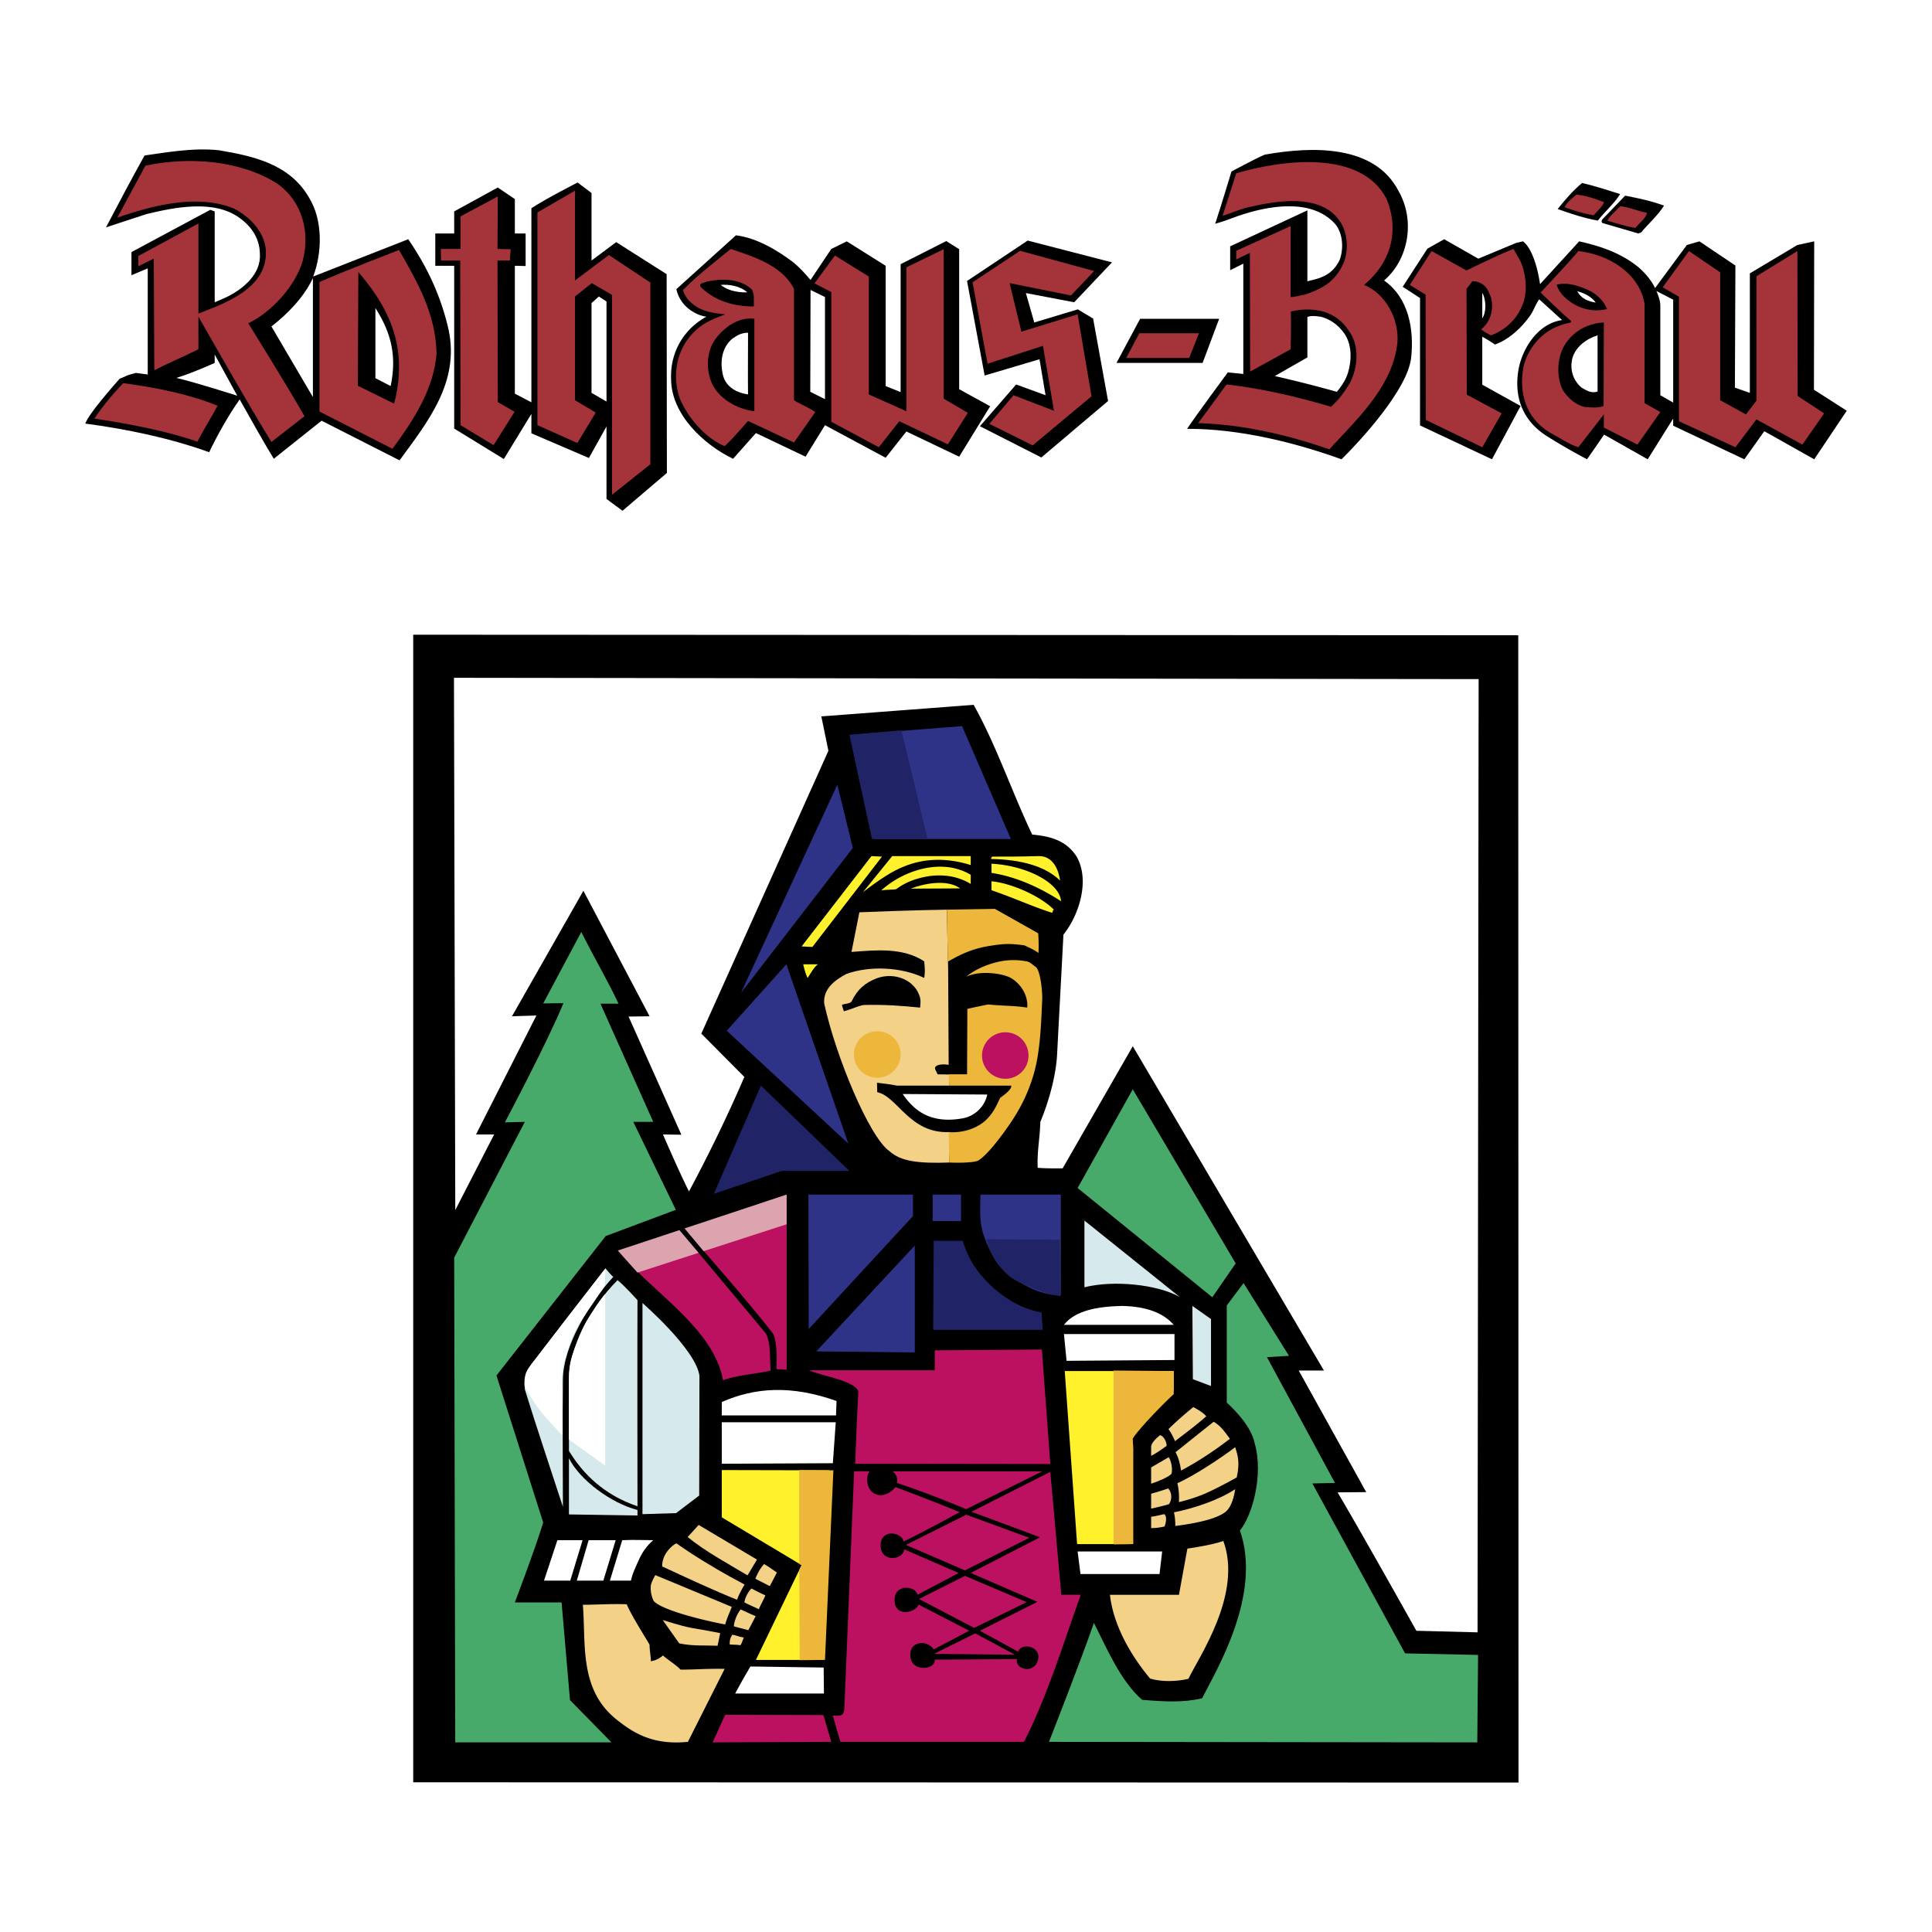 <svg xmlns="http://www.w3.org/2000/svg" width="2500" height="2500" viewBox="0 0 192.756 192.756"><g fill-rule="evenodd" clip-rule="evenodd"><path fill="#fff" d="M0 0h192.756v192.756H0V0z"/><path d="M151.477 63.379l.025 114.467-110.274-.027V63.326l110.249.053z"/><path fill="#fff22d" d="M81.051 94.478l-1.074-.053 6.969-9.012 1.048.052-6.943 9.013zM96.849 85.413v.891c-2.436-.76-4.637-.655-6.55.104-1.257.472-2.541 1.336-4.191 2.594l2.908-3.589h7.833zM105.758 87.849c-1.441-1.415-3.879-2.096-6.838-2.148-.184-.026.156-.184 0-.236 1.52 0 2.881 0 4.742-.052 1.885 0 2.096 2.436 2.096 2.436z"/><path d="M96.849 87.272v.917c-1.677-1.021-3.641-1.021-5.292-.523a6.526 6.526 0 0 0-2.148 1.048c-.235.052-1.179.052-1.493.131 1.677-1.546 4.532-2.777 7.152-2.253 1.074.235 1.572.576 1.781.68zM105.861 89.919c-1.965-1.284-4.375-2.437-6.941-2.83v-.917c3.457.183 6.81 1.887 6.941 3.747zM105.182 90.784c-.211-.079-.08.34-.289.262-1.887-.603-3.877-1.52-5.973-2.227v-.891c1.65.131 4.637 1.258 6.262 2.856z" fill="#fff22d"/><path d="M95.801 88.635l-4.951.026c1.362-.524 3.642-.969 4.951-.026zM81.601 96.207c-.419.314-.707.891-1.021 1.362-.236-.393-.445-1.362-.445-1.362h1.466z" fill="#fff22d"/><path d="M78.484 136.659s-.446-.053-1.022-.053c.052-.969.079-3.064-.419-3.668-2.515-3.17-5.633-6.785-8.672-10.218 3.851-1.362 6.707-2.41 10.113-3.536v17.475z" fill="#bb1160"/><path d="M117.705 129.402c-2.227-1.258-6.604-1.703-9.512-.97v-6.654l9.512 7.624z" fill="#d6eaed"/><path d="M76.414 133.044c.524 1.021.367 2.594.472 3.693-1.467.367-3.301.42-4.742.97-.996-5.292-7.074-8.725-10.349-12.812l6.026-2.148 8.593 10.297z" fill="#bb1160"/><path d="M61.192 127.385c-2.279 2.463-5.03 6.864-5.03 10.296-.053 4.166 0 9.013 0 12.655-1.075-3.302-2.777-8.384-3.799-11.712-.026-.943-.052-1.781 1.022-2.986l7.021-9.092c.183.21.602.734.786.839z" fill="#d6eaed"/><path d="M63.602 129.717s-.026 4.165 0 20.566c-3.38-1.153-5.45-3.249-6.838-5.528v-7.23c0-2.936 2.122-7.101 4.847-9.799.655.498 1.991 1.991 1.991 1.991zM69.785 137.262l-.026 11.947-2.305 1.755-3.354.105v-21.064s5.318 4.611 5.685 7.257z" fill="#d6eaed"/><path d="M117.102 132.179H106.15c1.1-1.414 3.301-1.834 5.816-1.886 2.464.052 4.139.733 5.136 1.886z" fill="#fff"/><path fill="#d6eaed" d="M120.822 131.603v6.68l-1.808-.68-.051-7.31 1.859 1.31z"/><path fill="#fff" d="M117.18 133.097v2.592l-10.768.08-.262-2.672h11.03z"/><path d="M103.949 134.642l.84 11.424-19.467-.026s.157-4.323.314-7.231c-.367-1.074-3.825-1.572-4.926-2.096h12.55v-1.991l10.689-.08z" fill="#bb1160"/><path d="M117.102 136.79v1.86c-1.336 1.258-3.248 2.646-4.191 4.061-.629 2.489-.289 8.018-.289 11.345h-5.16l-1.232-17.266h10.872z" fill="#fff22d"/><path d="M83.461 139.777l-.052 1.44H72.012v-1.336c3.327-1.466 6.943-1.702 11.449-.104z" fill="#fff"/><path d="M120.352 141.297c-.891.812-2.098 1.702-3.119 2.489 0 0-.262-.655-.654-1.206a34.34 34.34 0 0 1 2.488-2.2c.419.262.839.445 1.285.917z" fill="#f3d186"/><path fill="#fff" d="M83.095 145.986l-11.083.053v-4.14h11.371l-.288 4.087z"/><path d="M122.709 143.55c-1.703 1.31-3.301 2.332-4.873 3.17-.105-.681-.236-1.258-.551-1.834l3.799-3.039c.734.419 1.18 1.1 1.625 1.703zM116.395 144.257c-.629.445-.996.708-1.545.996v-.917c0-.367.549-.892.891-1.153.392.105.654.681.654 1.074zM123.232 144.388c.289.865.473 1.572.158 3.014 0 0-1.547.891-3.119 1.598-1.336.576-2.646.865-2.646.865.027-.682 0-1.205-.156-1.887 1.625-.707 4.427-2.568 5.763-3.59zM116.867 147.061c-.42.394-1.469.786-2.018.97v-1.625l1.754-1.021c.264.366.42 1.283.264 1.676z" fill="#f3d186"/><path d="M63.602 151.2l-6.838-.105v-5.606c1.048 2.122 4.166 4.48 6.838 5.161v.55z" fill="#d6eaed"/><path fill="#fff22d" d="M82.099 165.61h-6.681l4.559-9.459-7.965-4.767v-4.716l10.716.025-.629 18.917z"/><path d="M87.653 149.156c.734.132 1.467-.472 1.677-.786 1.86.655 6.419 2.489 6.419 2.489s-2.961 1.65-5.581 2.935c-.235-.97-2.253-1.258-2.306.314-.078 1.808 2.228 1.598 2.358.472l5.423 2.357-4.113 2.175c-.131-.891-2.227-1.127-2.279.445-.052 1.991 2.306 1.231 2.384.524l5.056 2.62-3.536 1.86c-.629-1.022-2.62-.865-2.306.864.235 1.415 2.541 1.152 2.41.157l8.226-.053c-.34.943 1.65 1.599 2.07.104.393-1.44-1.729-1.781-1.965-.838l-3.826-2.096 5.738-2.883-6.655-2.882 6.917-3.562-6.837-2.542 7.861-3.982 1.1 12.262h1.939c-1.756 4.899-3.303 10.034-5.66 14.672H83.854c-.289-.838-.472-1.65-.76-2.62.812.053 1.153.053 1.153-.864l.969-23.501c.655 0 1.127-.026 1.572 0-.418.316-.497 2.124.865 2.359z" fill="#bb1160"/><path d="M96.404 150.571s-3.72-1.572-6.916-2.62c.157-.838-.446-1.152-.446-1.152h14.935l-7.573 3.772z" fill="#bb1160"/><path d="M116.553 148.502c.393.419.393 1.126.078 1.571-.707.21-1.232.314-1.781.445v-1.493c.707-.183 1.23-.366 1.703-.523zM123.232 148.58c-.104.786-.393 1.703-.812 2.122-.576.603-2.096 1.074-4.061 1.389l-1.1.157c0-.341 0-.786-.131-1.362 1.966-.393 4.429-1.205 6.104-2.306z" fill="#f3d186"/><path fill="#bb1160" d="M102.691 153.427l-6.418 3.249-5.895-2.541 6.026-3.014 6.287 2.306z"/><path d="M116.186 152.301c-.525.104-.787.157-1.336.157v-1.127c.602-.078.969-.21 1.309-.262.394.34.027 1.232.027 1.232zM75.523 155.602c-.367.629-.603.996-.943 1.572-1.965-1.179-4.218-2.385-5.973-3.825l1.1-1.205 5.816 3.458z" fill="#f3d186"/><path fill="#fff" d="M58.126 153.663l-1.231 4.035h-2.62l1.336-4.035h2.515zM61.428 153.663l-1.232 4.035H57.55l1.179-4.035h2.699zM65.174 153.663c-.655.55-1.153 1.283-1.494 2.096-.393.864-.577 1.258-.734 1.939H60.85l1.231-4.035c1.259-.053 2.019 0 3.093 0z"/><path d="M73.532 159.61c-2.279-.917-5.161-2.253-7.467-3.327-.026-1.18.917-2.07 1.415-2.306 0 0 1.022.733 2.542 1.677 2.567 1.571 3.511 2.017 4.271 2.437-.001 0-.5.786-.761 1.519zM122.053 153.741c1.939 5.293-2.461 11.606-3.484 13.755-1.205.288-2.725.314-3.824-.026-1.729-2.069-3.643-5.108-4.008-8.357h6.889l.84-4.611c-.001-.001 2.356-.315 3.587-.761z" fill="#f3d186"/><path fill="#fff" d="M115.688 157.043h-7.887l-.287-2.254h8.435l-.261 2.254z"/><path d="M77.514 156.886l-.708 1.362-1.441-.733a4.723 4.723 0 0 1 .865-1.468c.446.236 1.022.682 1.284.839zM73.008 160.317c-.262.708-.419.943-.655 1.756-2.123-.393-6.288-1.415-7.127-2.332 0 0-.393-.707-.288-1.572.079-.419.445-1.021.445-1.021l7.625 3.169z" fill="#f3d186"/><path fill="#bb1160" d="M102.43 159.847l-5.241 2.567-5.501-2.882 4.585-2.306 6.157 2.621z"/><path d="M76.361 159.165c-.131.367-.472.943-.655 1.389-.472-.236-.76-.341-1.441-.682a2.72 2.72 0 0 1 .708-1.389s.995.525 1.388.682zM62.528 160.056c.498 1.179 1.755 3.118 2.279 4.035 0 .576.131 1.152.131 1.65.471-.079.812-.236 1.205-.576.524.471 1.284.916 1.756 1.414 1.624 0 2.306-.104 4.401-.078l-3.668 7.283c-3.406.341-5.371-.812-7.152-2.253-3.721-2.987-3.013-7.546-3.328-11.423 1.337 0 2.699-.105 4.376-.052zM75.392 161.234c-.236.498-.524 1.022-.734 1.415-.498-.157-.943-.235-1.441-.393.026-.472.314-1.258.682-1.677.523.21.917.446 1.493.655z" fill="#f3d186"/><path d="M71.593 164.195c-1.388-.053-2.436.052-3.825-.235l-1.651-2.332s1.755.576 2.856.786c1.284.209 2.882.523 2.882.523l-.262 1.258zM74.213 163.383c-.209.445-.157.498-.34.76-.577-.078-.577-.026-1.074-.078 0-.367.026-.603.262-.97.497.079.471.157 1.152.288z" fill="#f3d186"/><path fill="#bb1160" d="M101.252 165.086l-8.07-.078 4.113-2.044 3.957 2.122z"/><path d="M82.178 166.37l.026 2.594h-8.855c.629-1.205 1.52-2.699 1.52-2.699l7.309.105z" fill="#fff"/><path fill="#bb1160" d="M82.151 171.112l.787 2.672-11.843.053 1.258-2.751 9.798.026z"/><path fill="#2f3388" d="M84.981 73.309l11.004-.865 4.872 11.265H87.234l-2.253-10.4zM83.54 78.286l1.546 6.315-11.161 14.461 9.615-20.776zM72.51 102.835l5.948-6.628 6.183 17.895-12.131-11.267z"/><path fill="#202467" d="M75.916 108.312l-4.69 10.793 6.76-2.279h6.76l-8.83-8.514z"/><path fill="#2f3388" d="M80.658 119.185h10.427v2.147l-10.401 11.267-.026-13.414zM81.444 134.825l9.825.106v-10.664l-9.825 10.558zM97.818 119.185h8.018v10.061c-1.336-.079-2.123-.288-3.328-.891-2.174-1.101-3.301-2.358-4.191-4.638-.655-1.652-.524-2.647-.499-4.532z"/><path d="M98.395 123.638l7.336.053.053 5.633c-1.178-.209-1.152-.184-2.908-.891-1.1-.445-2.043-.733-3.17-2.122-.63-.76-.944-1.52-1.311-2.673z" fill="#202467"/><path fill="#2f3388" d="M93.051 119.185h2.829v2.645h-2.829v-2.645z"/><path d="M93.156 123.796l-.053 8.881h10.924l-.104-1.729c-1.756-.314-3.512-1.206-5.188-2.804-1.416-1.415-2.07-2.463-2.699-4.349h-2.88v.001z" fill="#202467"/><path d="M128.604 135.271l-2.201.131 6.787 12.55-2.254.053 9.248 16.951 7.283.157-.078 8.725-42.732-.053s3.25-8.279 4.48-11.868c1.127 2.2 2.672 5.868 4.82 7.677 2.254.183 4.113.288 5.975-.157 1.363-2.699 6.025-10.323 3.773-16.742 1.152-1.336 2.41-5.449 1.467-8.725-.34-1.598-1.834-3.17-2.777-4.034v-9.694l1.676-2.227 4.533 7.256zM123.285 126.048l-2.332 3.38-13.439-10.899 5.502-9.851 10.269 17.37zM61.715 100.137h-1.808l5.267 11.79h-1.991l4.244 8.777-6.996 2.619-10.899 13.912 4.664 14.672c-.838 2.725-2.83 7.965-2.83 7.965h4.664l.838 9.746 4.14 4.219H45.419l-.104-48.365 7.047-13.545-1.991.053s4.271-8.044 5.843-11.895l-2.018.025 3.799-7.126c1.494 2.961 2.594 4.769 3.72 7.153z" fill="#48aa6a"/><path d="M60.406 126.546l-.079 1.756s-1.179 1.756-2.28 3.354c-.969 1.389-1.31 2.751-1.703 4.034-.446 1.362-.236 3.118-.236 3.118v4.375s-1.677-1.65-2.542-2.882a22.6 22.6 0 0 1-1.231-1.991c-.052-.864.105-1.414.419-1.834 2.962-3.93 7.652-9.93 7.652-9.93z" fill="#fff"/><path d="M60.379 129.114v17.108l-3.615-2.595v-6.104c0-1.678.34-2.307.838-3.721.524-1.362.917-2.07 1.729-3.249.367-.574.603-.915 1.048-1.439z" fill="#fff"/><path fill="#ecb73b" d="M79.741 146.668v9.379l.236.104-.236.498.052 8.987 2.516-.026.838-18.917-3.406-.025zM111.102 136.737v17.345l1.965-.026v-8.776c.027-1.205-.051-1.101-.051-1.756.68-1.101 3.51-3.93 4.086-4.428v-2.306l-6-.053z"/><path d="M94.465 90.757l.131 5.842.053 9.642s-.97-.184-1.31.184c-.157.157.052.393.209.76.917 0 1.152.026 1.152.026s.079 6.759 0 8.776c-3.144.105-4.847-.131-5.947-1.126-2.018-1.389-5.371-9.458-6.524-14.751-.104-1.44 1.022-2.306 2.201-2.934 2.384-.865 5.555-.682 7.782.393.079-.603.079-.786 0-1.65-2.122-1.415-4.873-1.127-7.258-.943l.786-3.956c4.953-.21 8.725-.263 8.725-.263z" fill="#f3d186"/><path d="M100.857 108.312c.027 1.021-.576 1.545-1.467 2.41-.471.707-1.545 2.122-4.742 2.227-3.904.131-5.109-3.562-7.126-3.982l-.026-.942c.943.131 1.048.104 1.992.288l11.369-.001z"/><path d="M103.373 96.495c-.314-.21-.498-.419-.812-.55a6.867 6.867 0 0 0-3.012.026c-1.232.289-2.332.812-3.145 1.467 1.495-.682 3.799-.288 4.534.184 1.125.707 1.65 1.938 1.545 2.908-1.336-.21-2.305-.157-3.904-.314-.496.104-1.439.288-2.069.445v.498l-.026 6.025H94.65l.052 1.127h6.157c.158.131-.209.628-1.021 1.179-.184.131-.523 1.493-1.676 2.437-1.573 1.258-3.511 1.021-3.511 1.021l.052 3.039s2.463.105 2.961-.235c.785-.55 1.65-1.624 2.516-2.804 1.074-1.493 2.148-3.092 2.934-5.711.707-2.385.76-5.371.865-7.415.048-.811-.161-2.855-.606-3.327zM94.57 95.945l-.104-5.188 4.794-.079 4.322 2.437s.08.969.027 1.965c-.473-.367-1.414-.76-1.414-.76-1.258-.183-1.992-.183-3.275.026-1.834.263-3.092.865-4.35 1.599z" fill="#ecb73b"/><path d="M91.793 99.534c.105.367 0 .996 0 .996-1.782-.184-3.511-.314-5.633-.263-.734.157-.969.341-1.965.629-.052-.157-.21-.576-.184-.655.288-.104.786-.104.943-.313.577-1.206 1.363-1.887 2.542-2.332 1.834-.656 3.852.235 4.297 1.938z"/><path d="M98.5 109.202a3.076 3.076 0 0 1-2.515 2.384c-3.301.577-4.899-.943-5.921-2.437l8.436.053z" fill="#fff"/><path d="M85.191 105.193c0-1.284 1.048-2.306 2.332-2.306s2.332 1.021 2.332 2.306-1.048 2.332-2.332 2.332-2.332-1.047-2.332-2.332z" fill="#ecb73b"/><path d="M97.977 105.324a2.319 2.319 0 0 1 2.332-2.331c1.283 0 2.305 1.021 2.305 2.331a2.308 2.308 0 0 1-2.305 2.306c-1.286 0-2.332-1.048-2.332-2.306z" fill="#bb1160"/><path fill="#202467" d="M89.933 72.863l2.62 10.846h-5.554l-2.253-10.4 5.187-.446z"/><path d="M147.416 162.859l-6.105-.157s-5.346-9.563-7.859-13.808l2.855-.026-6.734-12.131h2.516l-19.072-32.356-6.996 12.184s-1.625.026-2.488-.053c-.08-1.599.209-2.829.262-4.585.707-1.677 1.572-4.428 1.676-6.812l.629-11.868c1.598-1.992 2.674-5.502 1.283-7.834-1.047-1.598-2.672-1.991-4.4-2.148-1.992-4.166-3.59-8.934-5.842-12.943l-15.197 1.153.707 3.432-12.68 28.218 4.296 4.322a152.48 152.48 0 0 1-5.528 11.424c-.943-1.86-2.594-5.686-2.594-5.686l1.834.026-5.266-11.79 2.096-.026-6.602-12.523-7.126 12.523 2.437-.079-6.026 11.869H49.3l-3.877 7.545-.131-53.106 102.231.131-.107 95.104z" fill="#fff"/><path fill="#dca4ae" d="M61.637 124.765l1.965 2.201 14.882-4.821v-2.96l-16.847 5.58z"/><path d="M70.362 125.026l-.367.315-2.437-2.882.393-.314 2.411 2.881zM95.697 24.865V38.83l3.092 1.703-3.092 5.031-5.266-2.515-2.07 2.62-6.052-3.249-1.939 3.144-4.951-2.358-2.28 2.568c-2.934-1.415-6.157-4.428-6.183-7.913-.131-2.62 1.205-5.004 3.511-6.262-1.205-.183-2.646-1.126-2.987-2.751l5.948-5.371c2.122.262 4.191 1.546 5.659 2.646.708.576 1.127 1.048 1.782 1.808.76-1.153 2.07-3.091 2.07-3.091l1.545-.76 3.878 2.437v12l1.493.603V26.358l4.559-2.306 1.283.813zM139.529 19.049c1.703 2.96.996 6.864-1.441 8.934 2.463 1.729 3.014 4.899 2.699 7.729-.367 3.196-5.135 8.331-6.943 10.113-4.559-1.65-10.191-3.065-15.406-3.039.576-.917 4.062-5.633 4.062-5.633l1.545.157V26.306l-1.311.655v-2.384l7.703-3.59v7.074c.576-.131 1.102-.262 1.441-.419.785-.314 1.336-.838 1.756-1.65.445-1.127.365-2.699-.42-3.642-2.385-2.646-6.76-1.808-9.668-.812-.916.341-1.467.55-2.305.786.523-1.572 1.623-5.214 1.623-5.214s2.176-1.179 3.303-1.677c4.794-.865 10.978-.995 13.362 3.616zM30.826 19.704c1.388 2.227 1.336 5.476.419 7.886l9.484-3.721c1.913 2.777 3.301 5.764 4.035 9.065 1.101 5.24-2.122 9.196-4.899 12.995l-7.781-3.956-4.768 3.799c-1.153-1.887-2.332-4.035-3.406-5.921-1.153 1.65-2.201 3.511-3.039 5.266-4.14-1.493-8.567-2.358-12.367-2.855.419-1.074 2.646-3.563 3.432-4.48.812-.288.472-.288 1.624-.576l1.18.157V26.777l-1.625.682v-2.306l7.86-4.218.445.157v9.065s.812-.341 1.205-.524c1.65-.812 3.458-2.306 3.301-4.349-.026-1.467-.812-2.672-2.017-3.537-2.542-1.86-6.445-1.074-9.275-.393-1.31.419-4.061 1.336-4.061 1.336 1.153-2.201 2.646-5.03 3.852-7.179 1.677-.21 4.637-.812 7.388-.524 3.433.577 7.074 1.363 9.013 4.717z"/><path d="M138.377 19.939c1.23 3.091.418 6.235-2.279 8.488 2.121.865 3.484 3.354 3.326 5.712-.418 4.087-3.459 7.126-6.34 10.192l-.445.498c-4.113-1.415-8.463-2.463-13.1-2.62.969-1.284 2.828-3.851 2.828-3.851 3.512.393 7.205 1.257 10.428 2.227.891-.812 1.389-1.572 1.861-2.332.863-1.624.996-3.877-.131-5.318-1.18-1.808-3.301-2.41-5.738-1.86.053 1.886-.025 3.773-.025 3.773l-4.035 2.227-.027-11.843-1.361.655v-.864l5.424-2.463v7.074c.523 0 .969-.183 1.414-.236 1.441-.498 2.803-1.074 3.693-2.777.707-1.284.656-3.17-.078-4.375-1.912-3.118-6.629-2.201-9.668-1.467l-2.148.76 1.363-4.245c4.506-1.336 12.34-2.384 14.934 2.437l.104.208zM27.656 18.315c2.516 1.782 3.301 4.847 2.542 7.729-.708 2.437-3.065 5.083-5.424 6.209 0 0 3.877 6.235 5.607 9.275l-3.301 2.567c-2.463-4.009-4.952-8.437-7.284-12.498v3.249c-1.834.917-2.987 1.362-4.401 2.096l-.053-11.135-1.545.76v-1.022l6-3.249v8.987c2.646-1.022 6.681-2.463 6.733-5.974.053-1.991-1.52-3.642-3.196-4.507-3.668-1.493-8.174-.288-11.633.917l2.803-5.187c4.427-.942 9.51-.523 13.152 1.783z" fill="#a5333a"/><path d="M161.641 19.363c-.576.943-1.518 1.729-2.227 2.646-1.336-.236-2.697-.681-4.008-1.153.734-.917 1.52-1.834 2.436-2.594 1.31.289 2.543.708 3.799 1.101zM59.017 19.258v6.733l2.463-1.834 5.03 3.196.026 19.833-4.428 3.773-1.598-1.179v-7.23l-1.755 3.144-5.738-2.463v-1.939l-2.75 4.506-4.952-3.039V26.516h-1.887v-3.223h1.887v-2.201l4.349-2.384 1.703 1.153v3.432h1.074v3.249l-1.074-.026v12.759l1.65.864V20.778c1.415-.943 4.611-2.568 4.611-2.568l1.389 1.048z"/><path fill="#a5333a" d="M57.367 19.022v8.96l3.379-2.541 4.14 2.751v18.13l-3.825 3.04V29.424l-2.018-1.179-1.676 1.336V39.93l2.069 1.231-1.834 3.039-3.982-1.781V21.197l3.747-2.175zM160.043 20.175c-.209.498-.707.891-1.047 1.31-1.021-.184-1.965-.472-2.908-.812.262-.472.76-.917 1.205-1.257.994.104 1.887.418 2.75.759z"/><path d="M166.018 20.516c-.576.943-1.52 1.755-2.279 2.672l-.289.105-3.59-1.048c-.234-.288.211-.524.395-.76l1.885-1.965c1.335.262 2.62.524 3.878.996z"/><path fill="#a5333a" d="M49.637 24.839l1.311.026-.079 1.127h-1.232l.027 14.121 1.676.97-2.095 3.327-3.302-1.991-.026-16.427h-1.912l-.026-1.153h1.964V21.59l3.721-1.991-.027 5.24zM164.314 21.223c-.105.576-.76 1.022-1.154 1.52-.916-.157-1.859-.445-2.803-.733.342-.577.918-1.022 1.311-1.441.943.104 1.756.523 2.646.654z"/><path d="M180.977 38.882l3.275 2.096-3.248 4.847-4.979-2.803-1.992 2.803-7.1-3.354v-.708l-2.541 4.061-4.35-2.462-1.703 2.462a64.4 64.4 0 0 1-3.877-2.227c-3.459-2.122-3.17-5.345-2.986-6.576.34-2.201 1.965-4.768 4.375-5.083l-2.279-2.07c-.367.472-.576 1.179-.969 1.703-.865 1.205-2.148 2.358-3.459 2.803-.342-.262-1.258-.786-1.258-.786v4.794l3.826 2.122-2.857 5.319-7.178-3.379V29.738l-1.73-1.127 2.463-3.799 1.678-.943 3.406 1.939 3.771-1.572.682-.157c.891.655 1.467 2.62 1.703 4.271l3.904-4.271c2.121.472 4.139 1.152 5.869 2.541.682.577 1.336 1.336 1.703 2.123l3.17-4.297 1.258-.366 3.588 2.41-.051 12.183 1.492.524V27.275l4.742-2.83 1.678-.366-.026 14.803zM110.945 26.175l-3.773 3.982-4.82-.917.837 2.935 4.35-1.31 1.52.917 1.494 8.226-6.657 5.634-6.13-3.119 3.617-4.165 2.933 1.074-.603-3.589-5.475 1.624-1.755-9.432L102.535 24l8.41 2.175z"/><path fill="#a5333a" d="M179.354 39.511l2.644 1.729-2.174 3.117-4.584-2.515-2.097 2.778-5.633-2.594V29.607l-1.623-.943 2.619-3.616 3.117 2.122v12.76l2.568 1.415 1.049-1.363V27.563l4.086-2.515.028 14.463zM151.686 26.044c.576 1.284.785 3.17.158 4.506-.578 1.389-1.756 2.437-3.092 2.908-.262-.131-.707-.367-.971-.603.943-.76 1.258-1.965.996-3.118-.262-.603-.367-1.258-1.311-1.598-.287-.079-.393-.079-.576-.079-.156.236-.576.76-.576.76l.027 10.559 3.484 1.86-1.939 3.38-5.633-2.725-.025-12.497-1.572-.97 2.174-3.379 3.484 1.939s3.275-1.625 4.689-2.148l.683 1.205zM94.151 39.772l2.41 1.416-1.991 3.144-4.847-2.306-2.043 2.594-4.742-2.542V29.136l-1.677-.865 2.043-2.777 3.38 2.096v11.764l3.747 1.676V26.673l3.72-1.808v14.907zM109.164 27.04l-2.307 2.436-6.13-1.231 1.179 4.847 5.608-1.73 1.388 8.175-5.869 4.899-4.324-2.148 2.41-2.856 4.035 1.546-1.099-6.472-5.528 1.782-1.494-8.122 4.742-3.144 7.389 2.018zM164.078 30.314v9.904l1.572.891-2.279 3.249-3.354-1.703v-1.31l-2.541 3.275c-.891-.262-1.965-.996-2.857-1.467-2.357-1.415-3.117-3.956-2.619-6.55.34-1.546 1.441-3.065 2.934-3.825.551-.288 1.127-.472 1.783-.603l.025-.157c-.891-.733-3.039-2.83-3.039-2.83s2.672-2.83 3.773-4.14c3.143.367 6.104 2.28 6.602 5.266zM39.812 24.943c1.86 3.249 3.642 6.314 3.747 10.323-.288 3.589-2.306 6.655-4.401 9.511l-7.284-3.72V28.14c2.542-1.127 7.938-3.197 7.938-3.197z"/><path d="M39.656 34.689c.314 1.782.131 3.93-.341 5.581-.943-.472-3.616-1.782-3.616-1.782l.052-11.345c1.939 2.254 3.433 4.665 3.905 7.546z"/><path d="M31.219 39.615l-4.14-7.047c1.703-1.31 3.275-2.987 4.14-4.821v11.868z" fill="#fff"/><path d="M160.332 30.839c-1.678.393-3.301-.184-4.455-1.415-.262-.341-.393-.498-.576-1.022 1.152-.288 2.385.157 3.406.655.682.393 1.311.969 1.625 1.782z"/><path d="M166.934 40.166l-1.283-.733v-8.96c0-.603-.393-1.441-.393-1.441l1.676.865v10.269zM82.309 29.633v10.192l-1.468-.734.027-10.165 1.441.707zM159.205 30.184c-.707-.105-1.441-.367-1.834-1.126.682.182 1.389.523 1.834 1.126zM147.887 31.756v-2.542c.367.629.445 1.887 0 2.542zM60.511 30.079v9.982l-1.494-.865v-8.96l.733-.655.761.498zM38.974 38.515l-1.52-.786v-6.996c1.572 2.463 2.149 4.769 1.52 7.782zM133.922 33.013c.943 1.1.971 2.699.604 4.035-.184.76-.707 1.52-1.152 2.043a127.2 127.2 0 0 0-6.184-1.572l3.248-1.86v-4.035c.393-.157.891-.079 1.336-.026.787.21 1.572.681 2.148 1.415z" fill="#fff"/><path d="M119.984 36.209h-8.593l2.357-4.401h7.887l-1.651 4.401zM159.99 40.506c-.602.236-1.283.131-1.885.105-.865-.21-1.703-.891-2.201-1.729-.734-1.52-.525-3.721.576-4.978.812-.996 2.043-1.65 3.537-1.729l-.027 8.331z"/><path fill="#a5333a" d="M119.617 33.249l-.969 2.463h-6.289l1.311-2.463h5.947z"/><path d="M159.389 33.458v5.607c-.604.209-1.102-.105-1.598-.394-.865-.733-1.154-1.781-.943-2.829.287-1.204 1.414-2.043 2.541-2.384zM23.673 39.484s-3.982-1.284-6.078-1.781c1.441-.419 3.825-1.494 3.825-1.494v-.838l2.253 4.113z" fill="#fff"/><path d="M21.708 40.48c-.655 1.231-1.336 2.279-2.018 3.589-2.672-.97-6.707-1.782-10.27-2.306.812-1.231 1.834-2.462 2.882-3.537 3.276.446 6.498 1.075 9.406 2.254zM79.217 28.821V39.93c.681.445 1.467.708 2.122 1.179l-2.122 3.039L74.632 42s-1.546 1.808-2.332 2.515c-1.938-.812-3.668-2.83-4.48-4.768-.838-2.384-.289-5.162 1.703-6.891.839-.76 1.887-1.126 2.83-1.494-.681-.078-1.048-.104-1.546-.236-1.127-.235-2.306-.996-2.672-2.174 1.467-1.52 3.144-2.777 4.768-4.113 2.358.786 5.161 1.677 6.314 3.982z" fill="#a5333a"/><path d="M75.261 41.03c-1.729-.21-3.773-1.31-4.375-3.144-.446-1.31-.341-2.934.498-4.061.891-1.231 2.384-2.227 3.878-2.018v9.223h-.001z"/><path d="M74.632 33.196c0 2.646-.026 4.166 0 6.157-1.101-.157-2.123-.708-2.463-1.782-.367-1.336-.21-2.882.917-3.799.472-.314.891-.576 1.546-.576z" fill="#fff"/><path d="M75.051 28.926c.21.524.157.76.157 1.65-1.965 0-3.852-.523-5.292-1.938-.262-.445.393-.393.603-.55 1.519-.315 3.38-.315 4.532.838z"/><path d="M71.907 28.428c.734-.078 1.913.079 2.646.734 0 0-1.571.13-2.646-.734z" fill="#fff"/></g></svg>